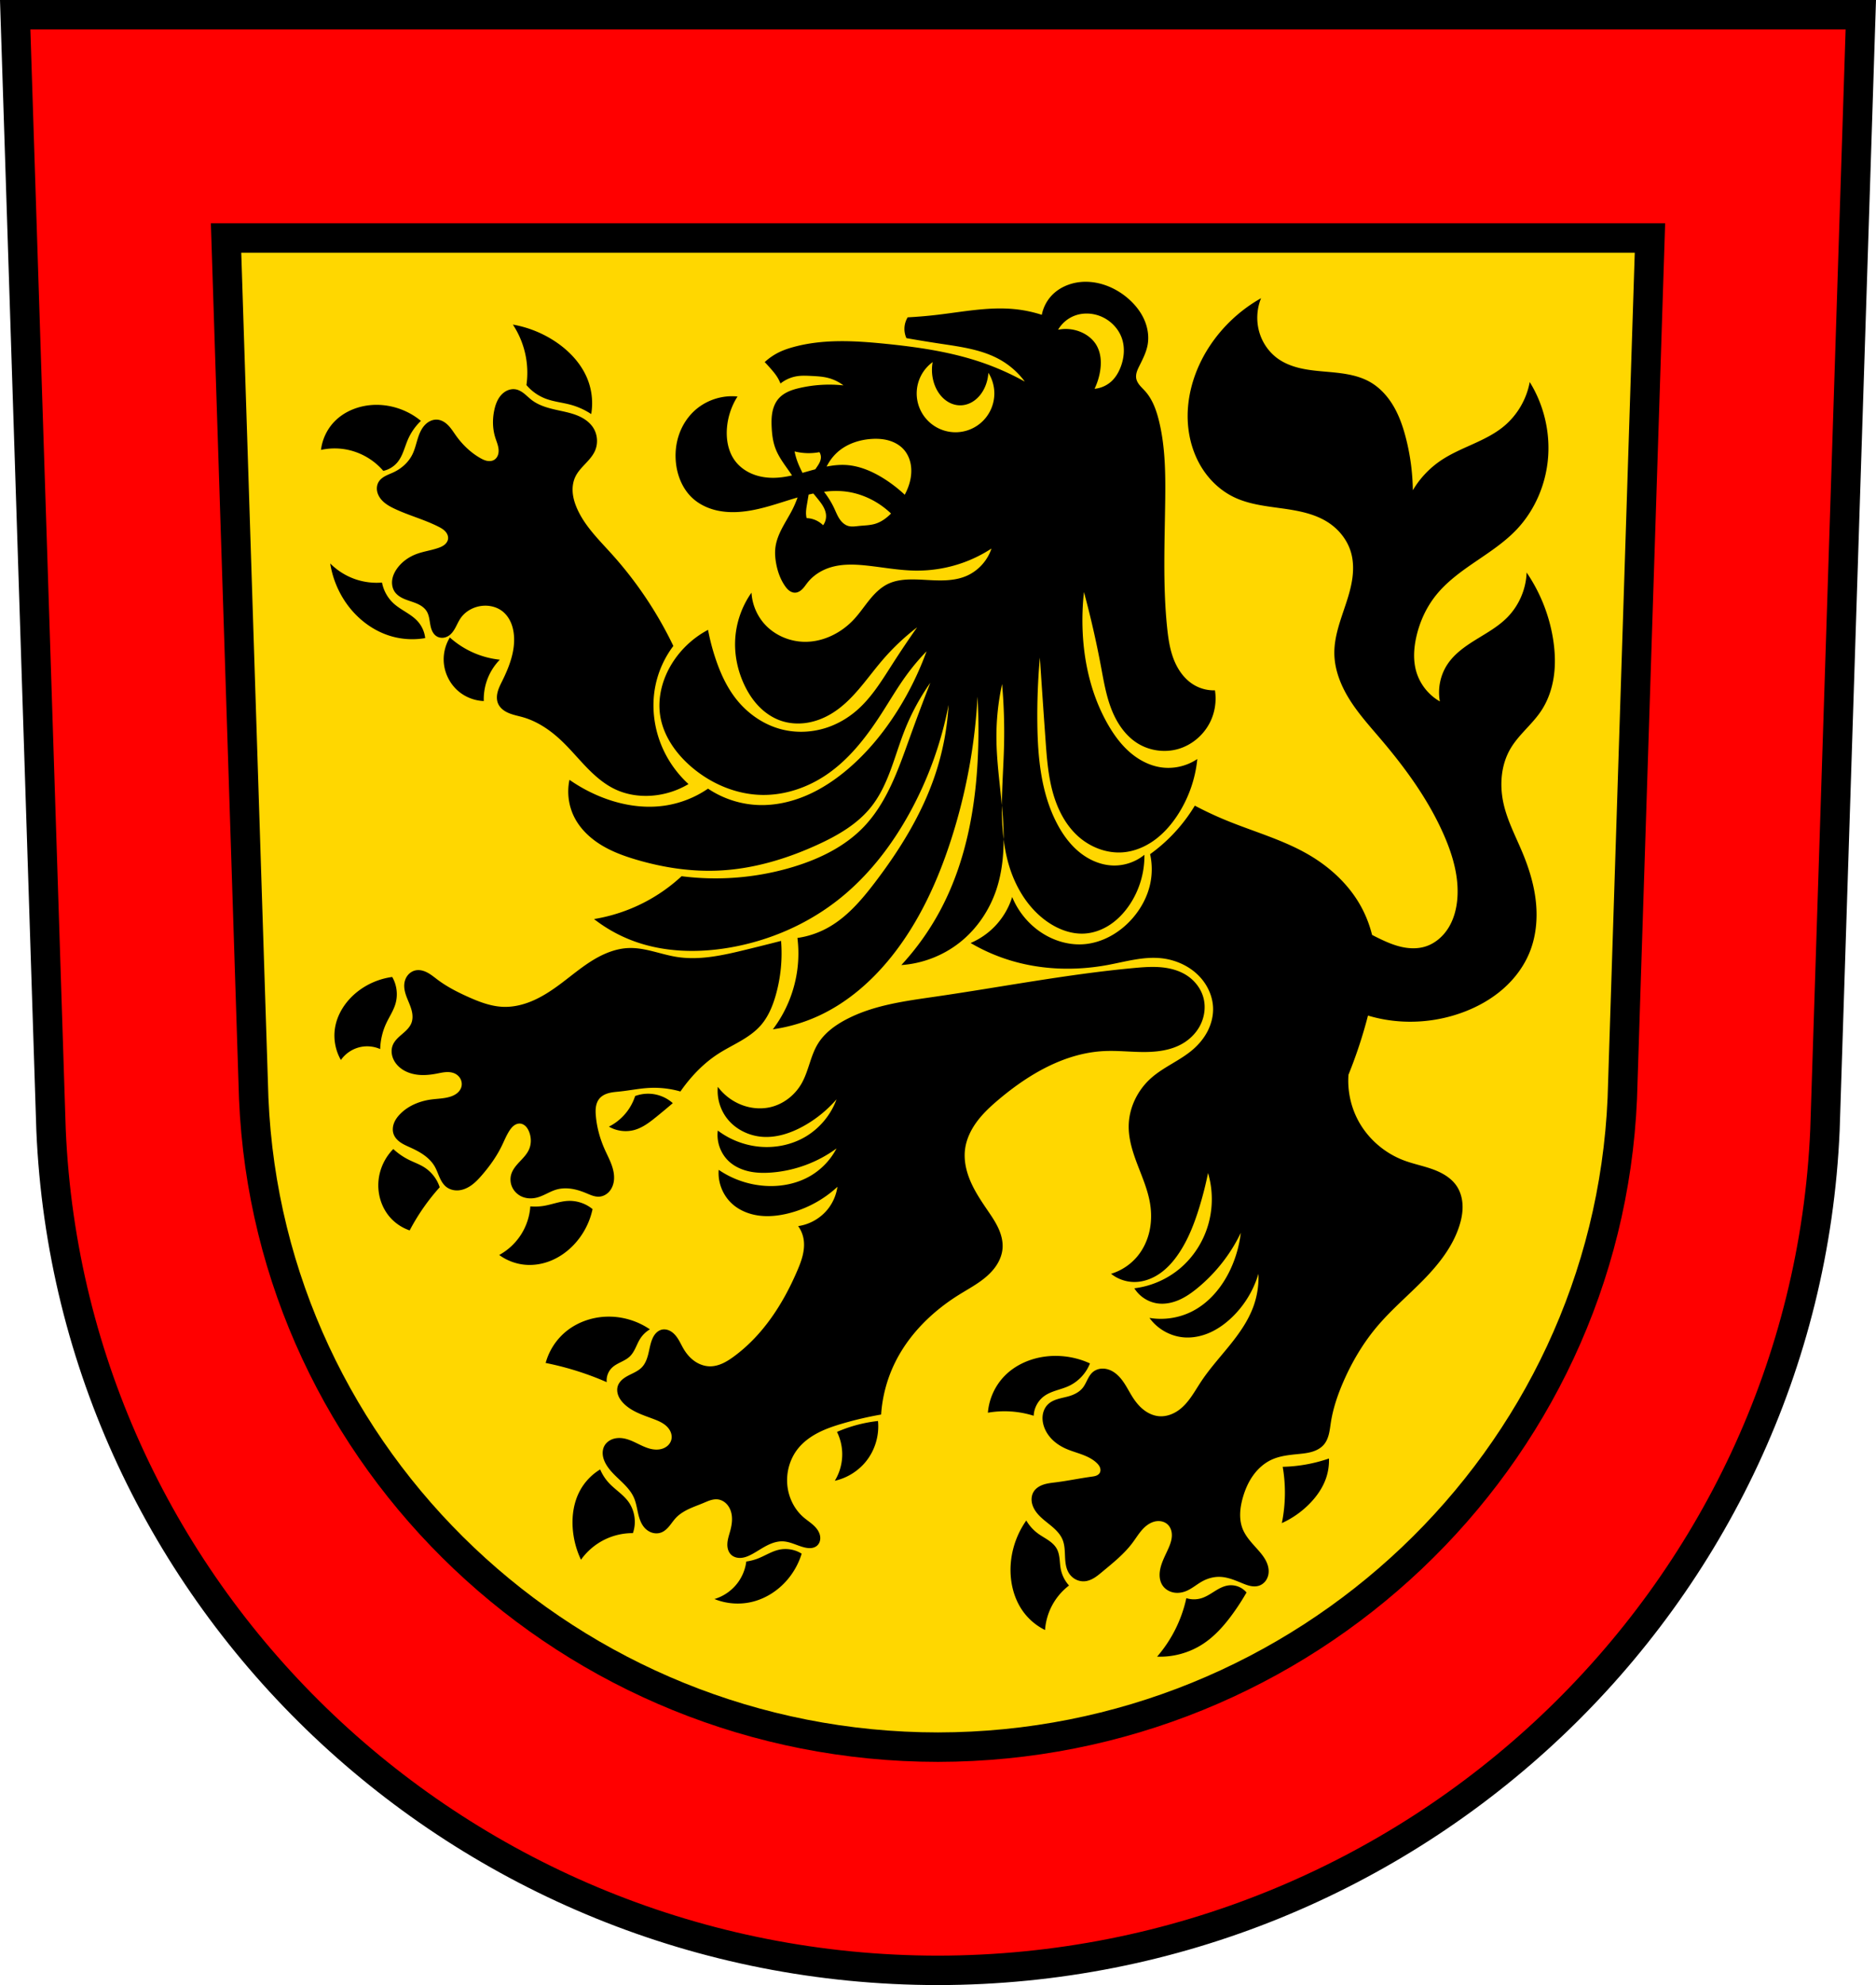 <svg xmlns="http://www.w3.org/2000/svg" width="701.33" height="741.77" viewBox="0 0 701.334 741.769"><g transform="translate(-33.875-42.621)" fill-rule="evenodd"><g stroke="#000" stroke-width="11"><path d="m39.555 48.12l13.398 416.62c7.415 175.25 153.92 314.05 331.59 314.14 177.51-.215 324.07-139.06 331.59-314.14l13.398-416.62h-344.98z" fill="#f00"/><path d="m118.39 131.54l10.336 321.51c5.721 135.24 118.75 242.35 255.82 242.42 136.95-.166 250.02-107.31 255.82-242.42l10.336-321.51h-266.15z" fill="#ffd700"/></g><path d="m440.13 147.91c-.806-.014-1.614.02-2.42.104-3.958.411-7.846 2.066-10.594 4.943-1.917 2.01-3.242 4.574-3.768 7.299-3.286-1.065-6.686-1.777-10.123-2.119-9.654-.962-19.324.986-28.959 2.119-3.677.432-7.367.746-11.06.941-.651 1.069-1.058 2.286-1.178 3.531-.139 1.442.108 2.919.707 4.238 4.307.76 8.624 1.466 12.949 2.119 7.692 1.161 15.632 2.226 22.365 6.121 3.488 2.02 6.556 4.762 8.947 8.01-5.256-2.927-10.78-5.374-16.48-7.299-11.457-3.87-23.52-5.608-35.551-6.828-11.473-1.163-23.25-1.85-34.37 1.178-1.804.491-3.588 1.079-5.275 1.883-2.028.966-3.907 2.241-5.555 3.768.803.847 1.589 1.71 2.355 2.59.846.971 1.673 1.967 2.354 3.061.464.746.86 1.534 1.178 2.354 1.828-1.454 4.04-2.413 6.355-2.75 1.712-.249 3.452-.162 5.18-.074 2.055.104 4.124.21 6.121.705 2.127.527 4.145 1.496 5.887 2.826-5.418-.582-10.932-.263-16.246.941-1.48.335-2.951.741-4.332 1.369-1.381.628-2.676 1.488-3.672 2.633-1.224 1.406-1.952 3.194-2.311 5.02-.359 1.829-.366 3.71-.279 5.572.126 2.718.456 5.457 1.412 8 1.394 3.715 4.02 6.799 6.209 10.115-2.136.478-4.291.824-6.479.881-2.774.073-5.577-.327-8.156-1.35-2.58-1.023-4.929-2.685-6.605-4.896-2.535-3.345-3.384-7.735-3.123-11.924.269-4.317 1.65-8.56 3.975-12.207-.745-.078-1.494-.112-2.242-.105-5.238.047-10.453 2.137-14.223 5.783-2.529 2.446-4.409 5.541-5.506 8.883-1.097 3.342-1.418 6.926-1.023 10.422.553 4.9 2.598 9.741 6.246 13.06 2.604 2.368 5.921 3.877 9.365 4.602 3.444.724 7.02.69 10.506.225 6.351-.847 12.415-3.086 18.555-4.918.26-.077.523-.149.783-.225-.551 1.535-1.186 3.04-1.924 4.494-1.175 2.317-2.578 4.511-3.787 6.811-1.209 2.3-2.234 4.738-2.57 7.314-.255 1.955-.107 3.946.236 5.887.532 3 1.55 5.951 3.27 8.469.45.66.953 1.294 1.586 1.781.633.487 1.408.821 2.207.814.522-.004 1.038-.153 1.502-.393.464-.239.877-.566 1.248-.934.742-.734 1.31-1.623 1.959-2.441 2.141-2.701 5.185-4.623 8.475-5.65 4.382-1.368 9.09-1.19 13.656-.705 6.04.642 12.05 1.8 18.13 1.883 6.161.084 12.338-.953 18.13-3.061 3.636-1.323 7.119-3.065 10.359-5.18-1.517 4.629-5.142 8.52-9.652 10.359-3.119 1.272-6.548 1.58-9.916 1.551-3.368-.029-6.728-.381-10.1-.373-3.058.008-6.187.332-8.947 1.646-2.781 1.324-5.02 3.57-6.961 5.957-1.946 2.387-3.665 4.963-5.752 7.229-4.755 5.162-11.582 8.582-18.6 8.475-5.678-.087-11.33-2.55-15.07-6.826-2.783-3.185-4.469-7.314-4.709-11.537-3.74 5.278-5.896 11.664-6.121 18.13-.191 5.495.996 11.01 3.295 16.01 1.382 3 3.174 5.841 5.459 8.23 2.285 2.39 5.079 4.326 8.197 5.426 3.126 1.102 6.53 1.344 9.807.846 3.277-.498 6.424-1.723 9.262-3.436 7.931-4.788 13.04-12.983 19.07-20.01 3.876-4.515 8.224-8.625 12.949-12.242-3.158 4.485-6.22 9.04-9.182 13.654-3.973 6.193-7.856 12.607-13.42 17.422-3.05 2.639-6.567 4.748-10.359 6.121-5.625 2.037-11.858 2.416-17.656.941-6.81-1.733-12.875-5.987-17.188-11.535-3.419-4.4-5.761-9.549-7.533-14.832-1.187-3.54-2.133-7.161-2.826-10.83-5.463 2.887-10.144 7.239-13.42 12.479-3.619 5.787-5.511 12.795-4.473 19.541 1.154 7.498 5.799 14.11 11.537 19.07 7.368 6.373 16.862 10.453 26.604 10.596 8.52.125 16.962-2.751 24.01-7.535 8.613-5.844 15.09-14.315 20.719-23.07 3.036-4.726 5.874-9.585 9.182-14.12 2.298-3.154 4.817-6.146 7.533-8.947-2.812 7.733-6.45 15.17-10.83 22.13-5.118 8.138-11.277 15.666-18.598 21.896-4.68 3.983-9.847 7.438-15.496 9.857-5.649 2.419-11.794 3.783-17.936 3.561-6.683-.242-13.288-2.388-18.836-6.121-4.835 3.322-10.439 5.516-16.244 6.357-8.431 1.223-17.12-.414-24.955-3.768-3.72-1.593-7.278-3.567-10.596-5.885-1.017 4.737-.338 9.82 1.885 14.12 2.214 4.288 5.863 7.719 9.979 10.238 4.116 2.519 8.697 4.181 13.328 5.537 9.995 2.927 20.439 4.51 30.842 4 12.72-.621 25.15-4.353 36.729-9.652 7.495-3.43 14.876-7.68 20.01-14.13 6.491-8.148 8.661-18.792 12.477-28.486 2.488-6.321 5.736-12.344 9.652-17.895-2.682 6.871-5.27 13.779-7.768 20.719-4.253 11.818-8.483 24.14-17.188 33.2-7.02 7.3-16.447 11.878-26.13 14.832-13.51 4.12-27.898 5.335-41.906 3.533-4.227 3.921-8.996 7.257-14.13 9.887-5.832 2.989-12.13 5.063-18.6 6.121 4.479 3.491 9.502 6.282 14.832 8.24 11.501 4.226 24.19 4.491 36.26 2.355 14.503-2.566 28.427-8.578 40.02-17.658 11.273-8.826 20.21-20.397 27.07-32.961 6.824-12.489 11.688-26.05 14.361-40.02-.512 9.05-2.26 18.03-5.18 26.605-4.924 14.467-13.1 27.632-22.365 39.787-5.087 6.677-10.714 13.252-18.13 17.188-3.371 1.789-7.05 2.99-10.83 3.531.474 3.826.474 7.709 0 11.535-1.01 8.164-4.212 16.05-9.182 22.602 6.02-.854 11.913-2.606 17.422-5.18 10.553-4.93 19.554-12.807 26.84-21.895 10.31-12.86 17.306-28.1 22.365-43.791 5.576-17.29 8.909-35.3 9.889-53.44.353 6.428.432 12.872.236 19.307-.625 20.534-4.179 41.34-13.656 59.56-4.04 7.769-9.121 14.995-15.07 21.424 7.927-.54 15.67-3.538 21.895-8.477 6.365-5.05 11.09-12.07 13.654-19.775 2-6.03 2.679-12.375 2.695-18.75-.524-4.174-.685-8.404-.66-12.658-.793-8.441-1.999-16.855-2.035-25.33-.029-6.721.683-13.447 2.119-20.01.691 7.904.928 15.848.707 23.779-.199 7.153-.75 14.392-.791 21.564.098 1.043.193 2.087.275 3.131.249 3.159.393 6.347.385 9.527.415 3.308 1.047 6.581 2.01 9.803 2.595 8.649 7.692 16.8 15.303 21.66 3.852 2.46 8.387 4.04 12.949 3.768 3.41-.205 6.722-1.445 9.564-3.34 2.843-1.895 5.23-4.429 7.152-7.254 3.746-5.505 5.747-12.179 5.65-18.836-3.274 2.686-7.541 4.135-11.773 4-4.583-.144-9-2.099-12.553-5-3.551-2.901-6.282-6.707-8.4-10.773-5.858-11.242-7.125-24.287-7.297-36.963-.113-8.327.201-16.66.941-24.955.679 10.282 1.385 20.563 2.119 30.842.46 6.438.937 12.919 2.611 19.15 1.674 6.233 4.637 12.272 9.395 16.633 4.616 4.231 10.953 6.697 17.188 6.121 4.159-.384 8.141-2.079 11.521-4.531 3.381-2.453 6.183-5.642 8.49-9.123 4.183-6.31 6.794-13.655 7.533-21.19-4.02 2.728-9.1 3.847-13.891 3.061-4.297-.705-8.271-2.877-11.531-5.764-3.26-2.887-5.845-6.468-8.01-10.246-5.962-10.404-8.848-22.395-9.416-34.37-.238-5.02-.081-10.07.471-15.07 2.482 9.172 4.602 18.442 6.355 27.781 1.01 5.373 1.908 10.81 3.881 15.908 1.973 5.098 5.144 9.91 9.775 12.814 4.495 2.819 10.211 3.612 15.303 2.119 5.227-1.532 9.687-5.431 12.01-10.359 1.679-3.567 2.261-7.641 1.648-11.535-2.798.086-5.615-.66-8-2.119-3.483-2.127-5.937-5.666-7.414-9.471-1.477-3.805-2.058-7.893-2.475-11.953-1.619-15.781-.905-31.696-.707-47.559.124-9.947.032-20.01-2.354-29.664-.987-3.995-2.427-8.01-5.18-11.06-.651-.723-1.367-1.387-1.984-2.139-.617-.752-1.138-1.613-1.311-2.57-.146-.811-.035-1.651.205-2.439.24-.788.604-1.532.971-2.27 1.243-2.502 2.549-5.02 3.061-7.77.604-3.24.046-6.644-1.314-9.646-1.36-3-3.494-5.617-5.984-7.775-4.287-3.715-9.833-6.128-15.473-6.225m65.2 6.133c-7.713 4.341-14.37 10.545-19.24 17.936-6.11 9.27-9.377 20.639-7.826 31.633.728 5.161 2.51 10.196 5.389 14.541 2.879 4.345 6.871 7.984 11.568 10.242 5.516 2.652 11.735 3.332 17.797 4.172 6.06.839 12.292 1.946 17.422 5.283 3.983 2.591 7.138 6.53 8.479 11.09.913 3.104.981 6.412.557 9.619-.424 3.207-1.328 6.332-2.336 9.406-2.01 6.149-4.484 12.332-4.416 18.803.065 6.19 2.483 12.16 5.787 17.395 3.304 5.235 7.483 9.848 11.494 14.563 9.393 11.04 18.04 22.9 23.807 36.2 3.214 7.409 5.533 15.428 4.891 23.479-.305 3.818-1.299 7.63-3.309 10.891-2.01 3.26-5.093 5.935-8.758 7.04-2.928.887-6.094.753-9.07.047-2.976-.706-5.79-1.963-8.537-3.309-.737-.361-1.467-.738-2.197-1.113-1.036-4.14-2.645-8.136-4.818-11.809-4.486-7.581-11.226-13.69-18.834-18.13-9.705-5.662-20.691-8.665-31.08-12.949-3.929-1.62-7.779-3.427-11.535-5.414-1.858 3.083-3.988 6-6.357 8.711-3.079 3.521-6.562 6.688-10.359 9.418.816 3.68.82 7.536.008 11.217-1.068 4.842-3.534 9.33-6.834 13.03-4.647 5.212-11.162 8.944-18.13 9.418-6.123.417-12.295-1.707-17.19-5.414-4.152-3.147-7.441-7.424-9.418-12.244-1.287 4.138-3.566 7.964-6.592 11.07-2.54 2.604-5.601 4.697-8.947 6.121 4.524 2.657 9.353 4.795 14.361 6.357 11.817 3.687 24.553 4.118 36.729 1.883 6.564-1.205 13.13-3.179 19.775-2.59 5.806.515 11.496 3.119 15.303 7.533 2.649 3.072 4.35 7.01 4.475 11.07.091 2.974-.657 5.95-2 8.604-1.346 2.653-3.28 4.99-5.531 6.936-4.75 4.105-10.822 6.45-15.537 10.594-5.163 4.537-8.439 11.256-8.477 18.13-.027 5.03 1.6 9.915 3.4 14.613 1.8 4.699 3.809 9.376 4.605 14.344.547 3.409.506 6.924-.258 10.291-.763 3.367-2.259 6.583-4.451 9.25-2.552 3.105-6.04 5.43-9.889 6.592 2.451 1.957 5.575 3.054 8.711 3.061 3.46.007 6.848-1.287 9.674-3.283 2.826-1.996 5.123-4.667 7.04-7.547 3.439-5.165 5.707-11.02 7.535-16.951 1.313-4.258 2.412-8.58 3.295-12.947 1.876 6.332 1.876 13.209 0 19.541-1.831 6.18-5.449 11.831-10.357 16.01-4.832 4.112-10.889 6.768-17.188 7.535 1.877 3.044 5.166 5.177 8.711 5.65 2.752.367 5.573-.229 8.111-1.354 2.538-1.125 4.819-2.762 6.957-4.533 6.725-5.571 12.228-12.611 16.01-20.482-.541 4.634-1.818 9.181-3.768 13.42-3.076 6.689-8.01 12.723-14.598 16.01-4.836 2.413-10.443 3.249-15.773 2.354 3.02 4.224 8 6.983 13.184 7.299 3.232.197 6.489-.514 9.445-1.836 2.956-1.322 5.62-3.242 7.977-5.463 4.747-4.474 8.28-10.224 10.125-16.48.184 4.152-.461 8.338-1.885 12.242-1.958 5.372-5.329 10.11-8.922 14.557-3.593 4.448-7.459 8.696-10.619 13.461-2.487 3.751-4.624 7.914-8.24 10.594-2.161 1.602-4.854 2.592-7.533 2.355-2.032-.179-3.966-1.053-5.588-2.291-1.622-1.238-2.947-2.83-4.064-4.537-1.31-2-2.352-4.171-3.732-6.123-1.38-1.952-3.178-3.723-5.449-4.471-.986-.325-2.046-.446-3.074-.299-1.028.147-2.02.566-2.813 1.24-.891.76-1.488 1.801-2.02 2.846-.53 1.044-1.016 2.125-1.748 3.039-1.229 1.537-3.063 2.485-4.945 3.061-1.382.422-2.812.667-4.199 1.072-1.387.406-2.758.992-3.805 1.988-1.039.988-1.702 2.342-1.955 3.754-.253 1.412-.109 2.879.307 4.252.58 1.917 1.683 3.658 3.086 5.086 1.403 1.428 3.1 2.549 4.918 3.389 1.974.912 4.082 1.496 6.125 2.242 2.043.746 4.065 1.684 5.648 3.174.518.487.992 1.043 1.252 1.705.13.331.204.685.197 1.041-.006.356-.095.712-.273 1.02-.292.504-.805.85-1.352 1.053-.546.203-1.132.281-1.709.361-4.486.623-8.927 1.55-13.42 2.117-1.538.194-3.095.35-4.564.842-1.47.492-2.872 1.366-3.676 2.691-.622 1.027-.846 2.268-.727 3.463.119 1.195.569 2.342 1.199 3.363 1.339 2.169 3.435 3.739 5.42 5.338 1.985 1.599 3.97 3.37 4.938 5.729.811 1.977.827 4.172.92 6.307.093 2.134.306 4.357 1.436 6.17.615.986 1.489 1.812 2.518 2.354 1.029.541 2.208.795 3.367.707 1.264-.096 2.472-.588 3.557-1.244 1.085-.657 2.06-1.477 3.035-2.287 4.02-3.343 8.168-6.641 11.301-10.83 1.696-2.268 3.122-4.823 5.385-6.527 1.131-.852 2.471-1.468 3.883-1.584 1.412-.116 2.894.306 3.918 1.285.576.55.991 1.257 1.238 2.01.247.757.329 1.564.287 2.359-.083 1.591-.649 3.115-1.291 4.572-1.125 2.553-2.519 5.03-3.061 7.77-.206 1.041-.285 2.114-.15 3.166.134 1.052.486 2.084 1.092 2.955.895 1.288 2.323 2.167 3.854 2.508 1.531.34 3.155.162 4.623-.389 2.311-.866 4.191-2.586 6.357-3.768 2.01-1.097 4.301-1.723 6.592-1.646 2.871.096 5.582 1.264 8.24 2.354 1.013.415 2.036.823 3.109 1.043 1.073.22 2.207.244 3.246-.102.949-.316 1.79-.936 2.4-1.729.61-.793.992-1.753 1.131-2.744.227-1.618-.187-3.278-.92-4.738-.733-1.46-1.769-2.744-2.846-3.973-2.194-2.505-4.645-4.914-5.887-8-1.46-3.633-1.051-7.765 0-11.537.831-2.982 2.058-5.875 3.85-8.398 1.792-2.524 4.168-4.671 6.98-5.963 3.148-1.447 6.676-1.773 10.123-2.119 1.712-.172 3.437-.356 5.082-.861 1.645-.505 3.225-1.356 4.336-2.67.943-1.115 1.503-2.507 1.855-3.924.352-1.417.51-2.874.734-4.316.824-5.288 2.569-10.397 4.709-15.303 3.252-7.453 7.449-14.52 12.713-20.719 5.267-6.202 11.532-11.469 17.219-17.289 5.687-5.82 10.905-12.395 13.387-20.14.782-2.44 1.284-4.993 1.211-7.555-.073-2.562-.742-5.138-2.152-7.277-2.062-3.128-5.513-5.075-9.04-6.348-3.524-1.272-7.232-1.985-10.738-3.305-7.453-2.805-13.828-8.433-17.422-15.539-2.559-5.061-3.713-10.824-3.297-16.48 2.916-7.196 5.353-14.585 7.291-22.1 1.763.524 3.549.968 5.355 1.314 10.09 1.934 20.708 1 30.33-2.607 5.371-2.01 10.458-4.864 14.779-8.637 4.322-3.772 7.865-8.486 10-13.809 2.359-5.87 2.964-12.356 2.318-18.648-.646-6.293-2.508-12.411-4.928-18.256-2.505-6.05-5.633-11.904-7.113-18.283-1.622-6.988-1.091-14.668 2.549-20.85 3.063-5.202 8.06-9 11.412-14.02 2.54-3.801 4.072-8.228 4.744-12.75.672-4.522.503-9.143-.178-13.664-1.363-9.05-4.796-17.786-9.961-25.344-.223 6.27-2.893 12.421-7.322 16.865-3.328 3.34-7.509 5.668-11.521 8.145-4.01 2.476-8.01 5.236-10.654 9.139-2.749 4.054-3.826 9.207-2.934 14.02-4.212-2.38-7.441-6.446-8.805-11.09-1.239-4.217-.964-8.757 0-13.04 1.248-5.55 3.65-10.861 7.174-15.326 4.058-5.141 9.46-9.03 14.869-12.721 5.409-3.693 10.953-7.308 15.457-12.06 6.825-7.203 10.931-16.851 11.74-26.74.807-9.862-1.63-19.961-6.848-28.369-1.172 6.461-4.706 12.467-9.783 16.631-6.899 5.658-16.09 7.721-23.479 12.717-4.24 2.865-7.832 6.683-10.436 11.09-.083-6.595-.962-13.18-2.609-19.566-1.061-4.111-2.452-8.17-4.598-11.834-2.145-3.664-5.083-6.932-8.771-9.04-5.221-2.977-11.453-3.414-17.439-3.945-2.993-.265-5.995-.573-8.916-1.277-2.921-.704-5.777-1.82-8.211-3.582-3-2.175-5.285-5.308-6.521-8.805-1.556-4.402-1.438-9.375.326-13.697m-65.28 5.713c1.562-.007 3.13.256 4.607.766 4.03 1.389 7.402 4.666 8.717 8.717 1.11 3.423.748 7.216-.557 10.57-.752 1.934-1.826 3.772-3.338 5.193-1.735 1.631-4.03 2.661-6.398 2.875.974-2.024 1.664-4.184 2.041-6.398.298-1.751.4-3.545.174-5.307-.226-1.762-.787-3.494-1.75-4.986-1.166-1.808-2.894-3.22-4.822-4.174-2.845-1.407-6.163-1.838-9.273-1.205 1.352-2.34 3.513-4.2 6.03-5.191 1.454-.573 3.01-.852 4.572-.859m-214.43 4.129c2.388 3.623 4.047 7.725 4.844 11.99.652 3.492.731 7.089.23 10.605 1.903 2.258 4.389 4.02 7.148 5.074 3.034 1.155 6.323 1.443 9.453 2.305 2.697.743 5.276 1.915 7.609 3.459.709-4.156.308-8.496-1.152-12.451-2.171-5.881-6.593-10.746-11.76-14.297-4.895-3.365-10.522-5.661-16.373-6.686m156.945 13.998a10.571 13.26 0 0 0 -.264 2.898 10.571 13.26 0 0 0 10.57 13.26 10.571 13.26 0 0 0 10.527 -12.156 14.512 14.512 0 0 1 2.223 7.705 14.512 14.512 0 0 1 -14.512 14.514 14.512 14.512 0 0 1 -14.512 -14.514 14.512 14.512 0 0 1 5.967 -11.707m-156.63 10.113c-.765-.016-1.535.141-2.242.436-.943.393-1.778 1.025-2.459 1.787-1.363 1.523-2.094 3.513-2.529 5.51-.742 3.401-.701 6.999.334 10.322.448 1.437 1.08 2.837 1.232 4.334.076.749.029 1.518-.221 2.229-.25.71-.711 1.358-1.346 1.762-.795.506-1.804.593-2.729.412-.925-.181-1.781-.608-2.598-1.078-3.567-2.052-6.597-4.977-8.99-8.324-.925-1.294-1.766-2.66-2.871-3.803-.553-.572-1.172-1.085-1.865-1.475-.693-.39-1.463-.655-2.256-.717-.871-.068-1.756.11-2.553.469-.797.359-1.509.894-2.109 1.529-1.378 1.457-2.143 3.382-2.732 5.299-.589 1.917-1.04 3.891-1.928 5.689-1.452 2.941-4.03 5.252-6.992 6.658-1.033.49-2.116.879-3.123 1.42-1.01.541-1.956 1.257-2.537 2.242-.558.945-.737 2.091-.582 3.178.155 1.087.634 2.115 1.293 2.992 1.318 1.755 3.296 2.883 5.281 3.82 5.314 2.509 11.07 4.01 16.314 6.658.945.477 1.89 1 2.613 1.777.362.387.663.833.855 1.326.192.493.272 1.035.195 1.559-.126.86-.667 1.618-1.348 2.158-.68.54-1.495.885-2.316 1.17-2.708.939-5.596 1.296-8.273 2.32-2.733 1.046-5.215 2.807-6.965 5.152-.946 1.269-1.683 2.723-1.941 4.285-.259 1.562-.009 3.237.865 4.557.66.996 1.641 1.747 2.697 2.305 1.056.558 2.196.938 3.328 1.318 1.132.381 2.27.769 3.318 1.342 1.048.573 2.01 1.347 2.643 2.361.903 1.452 1.041 3.229 1.342 4.912.15.841.35 1.682.711 2.457.361.775.893 1.487 1.609 1.953.636.414 1.401.62 2.16.611.759-.009 1.513-.231 2.17-.611 1.188-.687 2.024-1.847 2.689-3.047.665-1.2 1.198-2.477 1.971-3.611 1.791-2.629 4.829-4.307 7.99-4.662 2.688-.302 5.521.34 7.658 1.998 1.352 1.049 2.394 2.47 3.1 4.03.706 1.559 1.083 3.254 1.229 4.959.503 5.894-1.716 11.674-4.328 16.982-.656 1.333-1.343 2.662-1.732 4.096-.39 1.433-.46 3 .107 4.375.354.856.944 1.602 1.648 2.203.705.601 1.522 1.058 2.375 1.418 1.706.719 3.547 1.046 5.326 1.559 5.392 1.552 10.166 4.809 14.25 8.656 3.338 3.145 6.265 6.696 9.453 9.992 3.188 3.296 6.703 6.379 10.857 8.32 4.228 1.976 8.999 2.687 13.652 2.33 4.802-.368 9.513-1.862 13.65-4.328-3.889-3.559-7.08-7.883-9.322-12.652-3.54-7.515-4.696-16.17-2.998-24.305 1.105-5.294 3.398-10.337 6.66-14.65-5.975-12.446-13.738-24.03-22.975-34.29-4.79-5.321-10.08-10.439-12.984-16.98-.839-1.888-1.47-3.888-1.654-5.945-.185-2.058.092-4.18.988-6.04.881-1.828 2.308-3.327 3.701-4.803 1.393-1.476 2.8-2.998 3.623-4.854 1.223-2.757.968-6.121-.666-8.656-1.285-1.994-3.315-3.42-5.49-4.367-2.175-.947-4.51-1.457-6.828-1.959-3.739-.81-7.614-1.674-10.654-3.996-.966-.738-1.823-1.607-2.773-2.365-.95-.758-2.024-1.417-3.221-1.631-.251-.045-.505-.069-.76-.074m-51.51 5.863c-5.92.052-11.937 2.298-15.91 6.688-2.533 2.799-4.168 6.398-4.611 10.146 2.947-.643 6.02-.722 8.992-.23 5.511.91 10.671 3.822 14.297 8.07 2.061-.445 3.961-1.602 5.303-3.229 2-2.426 2.661-5.65 3.92-8.531 1.134-2.596 2.792-4.964 4.844-6.918-4.677-3.885-10.754-6.05-16.834-5.996m186.91 12.689c1.645.002 3.289.185 4.867.641 2.104.607 4.093 1.718 5.555 3.35 1.243 1.388 2.076 3.119 2.492 4.936.416 1.816.421 3.715.129 5.555-.359 2.257-1.169 4.402-2.242 6.424-2.393-2.24-4.993-4.26-7.768-6.01-4.301-2.707-9.12-4.802-14.193-5.109-2.432-.147-4.85.123-7.244.592 1.175-2.378 2.862-4.503 4.959-6.129 3.348-2.597 7.575-3.915 11.803-4.195.546-.036 1.094-.057 1.643-.057m-30.387 4.715c1.564.391 3.171.606 4.783.643 1.51.034 3.02-.089 4.508-.367.349.546.544 1.191.553 1.84.014.969-.375 1.901-.873 2.732-.377.629-.809 1.224-1.219 1.832-.636.172-1.275.336-1.906.516-.961.273-1.925.549-2.891.818-.627-1.273-1.25-2.55-1.76-3.875-.516-1.342-.916-2.728-1.195-4.139m14.453 14.795c1.592-.05 3.185.012 4.773.215 4.343.555 8.53 2.166 12.207 4.543 1.654 1.069 3.199 2.3 4.627 3.656-1.712 1.736-3.688 3.184-6.01 3.867-1.949.574-4.01.576-6.03.787-1.313.138-2.666.363-3.936 0-1.392-.398-2.509-1.467-3.307-2.676-.798-1.209-1.325-2.568-1.938-3.881-1.032-2.213-2.329-4.298-3.83-6.225 1.145-.141 2.291-.251 3.439-.287m-7.424.943c.609.726 1.211 1.458 1.803 2.199.705.883 1.4 1.782 1.945 2.771.546.989.94 2.081.998 3.209.067 1.304-.329 2.628-1.104 3.68-.933-.934-2.073-1.661-3.313-2.115-.913-.335-1.88-.522-2.852-.553-.087-.363-.148-.732-.184-1.104-.138-1.445.118-2.895.367-4.324.196-1.122.381-2.246.57-3.369.588-.14 1.177-.272 1.768-.395m-180.62 26.12c.814 5.189 2.798 10.19 5.764 14.525 4.082 5.967 10.119 10.677 17.06 12.684 4.102 1.185 8.475 1.423 12.682.691-.249-2.294-1.231-4.504-2.768-6.227-1.247-1.398-2.822-2.455-4.404-3.457-1.582-1-3.201-1.972-4.588-3.23-2.256-2.048-3.819-4.845-4.381-7.84-3.262.269-6.578-.125-9.686-1.152-3.638-1.203-6.985-3.274-9.684-5.994m44.732 27.67c-1.563 2.545-2.372 5.545-2.305 8.531.102 4.504 2.264 8.923 5.764 11.76 2.596 2.104 5.886 3.337 9.225 3.459-.084-2.578.308-5.172 1.152-7.609 1.014-2.926 2.679-5.624 4.842-7.84-3.332-.349-6.609-1.208-9.684-2.537-3.283-1.419-6.334-3.373-8.994-5.764m123.82 113.38c-4.433 1.137-8.872 2.247-13.318 3.33-8.406 2.047-17.09 4.01-25.637 2.664-6.04-.951-11.871-3.54-17.98-3.33-4.771.164-9.343 2.047-13.418 4.533-4.075 2.486-7.741 5.577-11.553 8.451-3.224 2.431-6.582 4.726-10.254 6.406-3.672 1.68-7.686 2.732-11.721 2.584-4.523-.166-8.854-1.817-12.986-3.662-4.02-1.795-7.971-3.809-11.498-6.443-1.265-.945-2.481-1.973-3.879-2.705-.699-.366-1.442-.656-2.217-.807-.775-.151-1.583-.16-2.35.027-1.098.268-2.085.938-2.785 1.826-.7.888-1.117 1.984-1.244 3.107-.142 1.258.072 2.532.438 3.744.365 1.212.881 2.373 1.357 3.545.477 1.172.92 2.369 1.133 3.617.212 1.248.183 2.56-.264 3.744-.646 1.714-2.081 2.985-3.471 4.178-1.39 1.193-2.837 2.446-3.521 4.145-.594 1.474-.537 3.167 0 4.662.706 1.964 2.206 3.587 3.996 4.66 1.812 1.086 3.911 1.641 6.02 1.797 2.107.156 4.225-.073 6.301-.465 1.168-.221 2.332-.493 3.518-.574 1.186-.081 2.413.041 3.475.574.891.447 1.639 1.184 2.07 2.082.431.898.539 1.955.262 2.912-.274.947-.907 1.768-1.686 2.373-.779.605-1.697 1.01-2.643 1.291-2.26.674-4.656.679-6.992.998-4.252.581-8.44 2.29-11.471 5.328-1 1.01-1.881 2.164-2.389 3.49-.507 1.327-.619 2.835-.125 4.166.481 1.295 1.496 2.336 2.641 3.109 1.145.774 2.428 1.312 3.686 1.885 1.756.8 3.485 1.683 5.05 2.811 1.565 1.128 2.969 2.514 3.939 4.182.745 1.279 1.22 2.695 1.818 4.049.598 1.354 1.352 2.687 2.51 3.609 1.206.961 2.787 1.4 4.328 1.332 1.821-.081 3.563-.836 5.05-1.889 1.488-1.053 2.744-2.394 3.938-3.771 2.886-3.33 5.478-6.941 7.416-10.898.945-1.93 1.737-3.945 2.906-5.748.458-.706.98-1.384 1.65-1.893.67-.508 1.507-.836 2.346-.771.784.06 1.517.46 2.076 1.014.559.554.954 1.254 1.252 1.982.863 2.111.918 4.571 0 6.658-.775 1.762-2.164 3.164-3.482 4.566-1.318 1.402-2.629 2.913-3.176 4.758-.478 1.612-.314 3.4.422 4.912.736 1.512 2.034 2.735 3.574 3.41 1.764.773 3.797.822 5.66.334 2.556-.67 4.78-2.283 7.324-2.996 1.81-.507 3.733-.542 5.592-.26 1.859.282 3.659.874 5.396 1.592.804.332 1.597.693 2.426.959.829.266 1.701.435 2.568.371 1.346-.099 2.622-.768 3.549-1.748.927-.98 1.516-2.254 1.777-3.578.42-2.124.018-4.338-.701-6.381-.719-2.043-1.746-3.961-2.627-5.939-1.783-4-2.974-8.283-3.33-12.65-.09-1.102-.127-2.219.049-3.311.176-1.092.577-2.164 1.283-3.02.887-1.069 2.194-1.717 3.537-2.072 1.343-.356 2.74-.448 4.121-.592 3.67-.383 7.301-1.143 10.986-1.332 3.922-.202 7.879.251 11.654 1.332 1.235-1.788 2.568-3.509 3.994-5.148 2.926-3.365 6.25-6.403 9.988-8.836 2.695-1.754 5.587-3.183 8.367-4.799 2.781-1.616 5.485-3.446 7.615-5.855 2.819-3.187 4.494-7.229 5.66-11.32 1.875-6.577 2.556-13.494 1.998-20.311m139.44 9.727c-2.528-.032-5.062.176-7.582.41-24.847 2.304-49.39 7.092-74.08 10.68-11.543 1.677-23.414 3.183-33.703 8.676-4.083 2.18-7.936 5.059-10.346 9.01-2.759 4.524-3.409 10.06-6.01 14.682-2.528 4.497-6.967 7.938-12.01 9.01-3.548.753-7.309.346-10.678-1-3.432-1.371-6.471-3.709-8.676-6.674-.383 4.126.831 8.379 3.336 11.68 3.131 4.127 8.181 6.64 13.348 7.01 5.349.38 10.661-1.406 15.352-4.01 4.658-2.582 8.857-5.986 12.346-10.01-2.121 5.83-6.327 10.878-11.68 14.02-5.186 3.04-11.37 4.269-17.352 3.67-5.536-.555-10.908-2.656-15.35-6.01-.571 4.285 1.108 8.805 4.338 11.678 2.072 1.843 4.694 3 7.404 3.59 2.71.587 5.514.625 8.279.416 8.746-.661 17.288-3.821 24.359-9.01-2.131 4.1-5.4 7.601-9.344 10.01-5.05 3.084-11.11 4.33-17.02 4-6.294-.347-12.484-2.448-17.688-6.01-.385 4.691 1.521 9.518 5.01 12.682 2.699 2.45 6.23 3.881 9.84 4.389 3.61.507 7.304.129 10.85-.719 6.949-1.661 13.455-5.146 18.688-10.01-.411 2.894-1.572 5.68-3.338 8.01-2.719 3.588-6.889 6.04-11.346 6.674 1 1.384 1.692 2.992 2 4.672.378 2.036.199 4.145-.277 6.16-.476 2.02-1.244 3.95-2.059 5.854-5.288 12.358-12.851 24.09-23.693 32.04-1.332.976-2.717 1.895-4.221 2.576-1.504.681-3.138 1.119-4.789 1.094-2.01-.03-3.987-.756-5.641-1.906-1.653-1.15-2.997-2.709-4.04-4.434-1.036-1.716-1.794-3.617-3.08-5.154-.643-.769-1.422-1.441-2.332-1.861-.91-.42-1.959-.576-2.93-.326-.913.235-1.715.815-2.32 1.537-.606.722-1.029 1.581-1.352 2.467-.615 1.688-.883 3.482-1.328 5.223-.445 1.741-1.102 3.488-2.342 4.789-1.341 1.407-3.214 2.145-4.939 3.041-.863.448-1.706.948-2.432 1.594-.726.646-1.334 1.45-1.639 2.373-.365 1.106-.275 2.331.121 3.426.396 1.095 1.081 2.068 1.881 2.914 1.485 1.569 3.36 2.722 5.316 3.637 1.957.914 4.01 1.605 6.03 2.369 1.739.658 3.498 1.399 4.854 2.672.678.636 1.243 1.403 1.584 2.268.341.865.448 1.831.236 2.736-.188.804-.625 1.541-1.211 2.123-.586.582-1.316 1.01-2.098 1.275-1.563.531-3.286.412-4.877-.029-3.182-.882-5.944-2.981-9.166-3.703-1.418-.318-2.922-.354-4.313.068-1.391.422-2.66 1.33-3.363 2.602-.595 1.075-.761 2.355-.598 3.572.164 1.217.643 2.377 1.266 3.436 1.369 2.326 3.407 4.169 5.359 6.03 1.953 1.864 3.892 3.844 4.984 6.313.821 1.855 1.12 3.892 1.574 5.869.454 1.977 1.11 3.986 2.486 5.477.767.83 1.747 1.474 2.832 1.791 1.085.317 2.273.301 3.33-.1 1.224-.464 2.209-1.402 3.043-2.41.834-1.01 1.554-2.111 2.453-3.063 1.352-1.431 3.068-2.474 4.85-3.313 1.782-.838 3.645-1.487 5.461-2.248.856-.359 1.704-.744 2.592-1.016.888-.272 1.826-.429 2.748-.32 1.185.14 2.299.725 3.15 1.561.852.836 1.449 1.913 1.789 3.057.681 2.287.352 4.758-.268 7.06-.412 1.532-.953 3.045-1.072 4.627-.06.791-.012 1.596.209 2.357.221.762.619 1.481 1.195 2.025.521.492 1.177.831 1.869 1.014.693.183 1.422.212 2.133.127 1.422-.17 2.754-.783 4.01-1.475 1.818-1 3.531-2.19 5.383-3.129 1.851-.939 3.889-1.632 5.963-1.543 1.447.062 2.85.502 4.213.994 1.363.492 2.712 1.041 4.129 1.342.741.157 1.505.245 2.258.162.753-.083 1.497-.345 2.08-.828.437-.363.774-.844.986-1.371.212-.527.302-1.1.283-1.668-.038-1.136-.509-2.226-1.176-3.146-1.334-1.84-3.379-3.01-5.098-4.494-3.387-2.933-5.503-7.228-6.01-11.68-.562-4.956.869-10.135 4-14.02 2.035-2.519 4.72-4.459 7.604-5.934 2.884-1.474 5.973-2.5 9.08-3.408 4.716-1.377 9.51-2.493 14.35-3.338.434-6.582 2.144-13.08 5.01-19.02 5.156-10.706 13.945-19.4 24.03-25.693 3.511-2.192 7.213-4.134 10.338-6.848 1.562-1.357 2.974-2.906 4.047-4.676 1.073-1.769 1.802-3.767 1.967-5.83.209-2.617-.49-5.241-1.594-7.623-1.103-2.382-2.602-4.555-4.08-6.725-2.322-3.408-4.63-6.86-6.27-10.645-1.64-3.784-2.591-7.957-2.072-12.05.485-3.825 2.235-7.409 4.549-10.494 2.314-3.085 5.181-5.71 8.133-8.191 11.25-9.459 24.694-17.324 39.37-18.02 4.915-.233 9.832.345 14.752.352 4.92.006 9.993-.609 14.281-3.02 2.779-1.563 5.155-3.871 6.674-6.674 1.752-3.232 2.313-7.136 1.334-10.68-.952-3.444-3.321-6.431-6.34-8.342-2.852-1.805-6.219-2.671-9.582-2.959-.841-.072-1.683-.11-2.525-.121m-284.8 3.758c-4.832.646-9.477 2.647-13.266 5.715-4.224 3.421-7.41 8.291-8.164 13.674-.558 3.983.247 8.144 2.246 11.633 1.763-2.52 4.531-4.316 7.551-4.898 2.39-.461 4.919-.172 7.143.816.081-3.306.852-6.593 2.246-9.592 1.144-2.46 2.707-4.744 3.469-7.348.969-3.314.515-7.02-1.225-10m95.38 43.619c-1.557.032-3.108.326-4.566.871-.534 1.655-1.293 3.238-2.246 4.693-1.87 2.854-4.503 5.204-7.551 6.736 2.858 1.673 6.405 2.126 9.592 1.225 3.076-.87 5.68-2.886 8.164-4.898 2.064-1.672 4.106-3.373 6.123-5.102-2.194-1.963-5.03-3.199-7.959-3.471-.517-.048-1.038-.065-1.557-.055m-94.97 20.668c-3.079 3.106-5.057 7.283-5.51 11.633-.516 4.955.998 10.134 4.285 13.877 1.965 2.237 4.527 3.945 7.348 4.898 1.635-3.111 3.476-6.114 5.51-8.98 1.765-2.488 3.675-4.874 5.715-7.143-1-3.107-3.143-5.833-5.92-7.551-1.735-1.073-3.68-1.752-5.51-2.654-2.157-1.063-4.158-2.441-5.918-4.08m65.31 19.387c-3.056.148-5.963 1.333-8.98 1.838-1.683.281-3.401.349-5.102.203-.248 3.597-1.379 7.132-3.266 10.205-2.036 3.318-4.952 6.091-8.367 7.959 2.902 2.127 6.411 3.415 10 3.672 3.299.236 6.642-.39 9.682-1.693 3.04-1.303 5.778-3.272 8.07-5.652 3.575-3.706 6.08-8.431 7.143-13.469-2.543-2.106-5.886-3.222-9.184-3.063m16.191 43.26c-.732-.026-1.467-.023-2.199.012-5.589.264-11.124 2.338-15.326 6.03-3.366 2.96-5.835 6.924-7.01 11.25 3.518.7 7 1.572 10.434 2.609 4.216 1.274 8.358 2.799 12.393 4.564-.206-1.965.537-4.01 1.957-5.381.952-.921 2.155-1.528 3.34-2.121 1.185-.593 2.39-1.198 3.344-2.117.934-.9 1.58-2.055 2.145-3.223.564-1.168 1.065-2.374 1.77-3.463.907-1.4 2.145-2.583 3.586-3.424-4.232-2.903-9.304-4.558-14.432-4.74m166.81 14.662c-1.393-.033-2.788.029-4.172.188-5.839.669-11.557 3.123-15.652 7.338-3.563 3.666-5.794 8.599-6.195 13.695 3.333-.579 6.746-.689 10.11-.326 2.378.257 4.729.748 7.01 1.467.111-2.866 1.596-5.647 3.914-7.336 1.334-.972 2.896-1.58 4.463-2.1 1.567-.519 3.167-.962 4.668-1.65 3.619-1.659 6.547-4.767 7.988-8.479-3.797-1.748-7.955-2.698-12.133-2.797m-67.11 24.318c-3.598.396-7.155 1.163-10.598 2.283-1.604.522-3.182 1.12-4.729 1.793 1.225 2.478 1.896 5.227 1.955 7.99.076 3.594-.898 7.204-2.771 10.271 4.593-1.019 8.812-3.656 11.74-7.338 3.326-4.182 4.941-9.684 4.402-15m168.59 14.02c-2.607.898-5.281 1.609-7.99 2.121-3.064.579-6.175.907-9.293.979.59 3.444.863 6.94.814 10.434-.049 3.558-.431 7.113-1.141 10.6 4.04-1.828 7.714-4.447 10.762-7.664 2.455-2.591 4.518-5.6 5.705-8.967.846-2.399 1.236-4.96 1.143-7.502m-272.45 4.076c-3.129 1.889-5.746 4.619-7.5 7.826-2.318 4.237-3.097 9.205-2.773 14.02.277 4.115 1.333 8.175 3.098 11.902 2.326-3.275 5.502-5.941 9.131-7.664 3.195-1.517 6.736-2.302 10.273-2.281 1.411-3.935.713-8.558-1.795-11.902-1.987-2.649-4.922-4.421-7.174-6.85-1.37-1.478-2.478-3.197-3.26-5.05m159.3 19.08c-2.251 3.199-3.916 6.809-4.891 10.598-.941 3.662-1.238 7.493-.816 11.25.49 4.373 1.977 8.671 4.566 12.229 2.11 2.898 4.934 5.27 8.152 6.848.222-3.181 1.117-6.313 2.609-9.131 1.546-2.919 3.73-5.497 6.357-7.5-1.571-1.731-2.655-3.899-3.098-6.195-.243-1.259-.295-2.545-.445-3.818-.151-1.273-.408-2.556-1.021-3.682-.729-1.337-1.919-2.367-3.176-3.227-1.257-.86-2.607-1.581-3.836-2.48-1.782-1.305-3.292-2.981-4.402-4.891m-90.26 10.664c-.735.015-1.467.1-2.186.26-2.765.613-5.188 2.23-7.826 3.26-1.415.553-2.897.938-4.402 1.143-.332 2.618-1.292 5.153-2.773 7.336-2.16 3.183-5.442 5.588-9.129 6.686 4.31 1.75 9.155 2.155 13.695 1.143 5.258-1.173 10.03-4.221 13.533-8.316 2.435-2.849 4.279-6.201 5.381-9.783-1.868-1.174-4.088-1.77-6.293-1.727m166.56 13.537c-.326 0-.651.04-.973.092-1.798.292-3.422 1.219-4.967 2.184-1.545.965-3.08 1.996-4.816 2.545-1.842.582-3.863.582-5.705 0-.872 4.01-2.245 7.906-4.076 11.576-1.842 3.692-4.151 7.153-6.85 10.273 6.01.237 12.08-1.44 17.12-4.729 4.499-2.937 8.103-7.06 11.25-11.414 1.82-2.518 3.508-5.131 5.05-7.826-.838-1-1.938-1.778-3.16-2.232-.917-.341-1.901-.499-2.879-.469"/></g></svg>